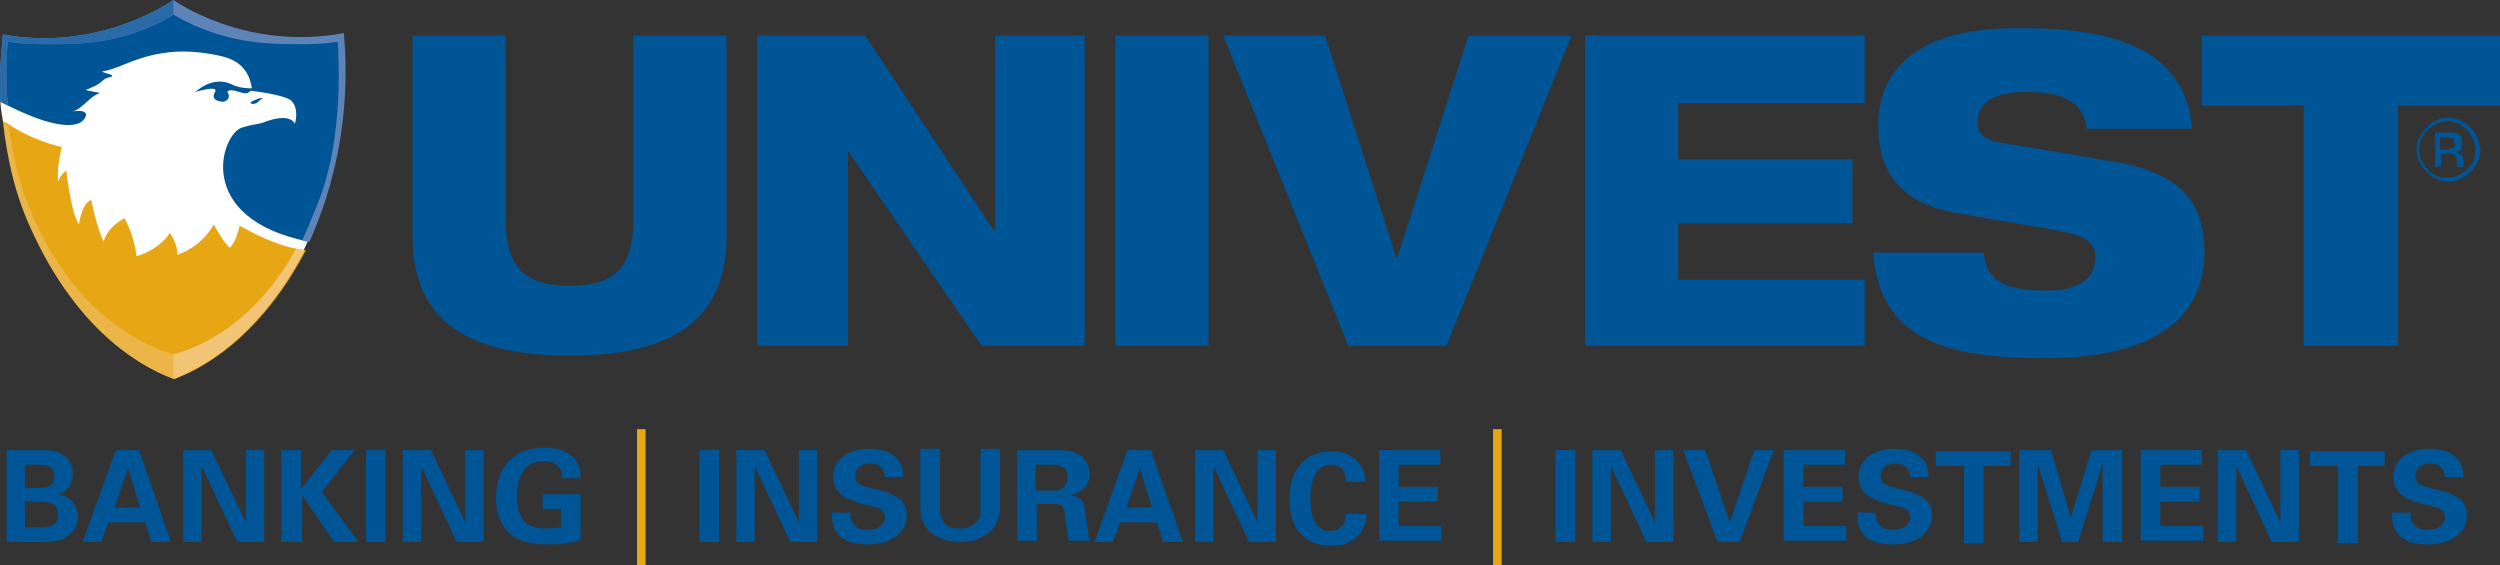 <svg id="unvLogo" viewBox="0 0 513 116" fill="none" xmlns="http://www.w3.org/2000/svg">
	<rect x="0" y="0" width="513" height="116" fill="#333333" stroke="none"/>
	<g>
		<path 
			d="M0.099 20.885C0.099 22.143 0.602 24.911 0.602 24.911L1.86 27.931L15.45 59.132C15.702 59.132 26.02 63.662 26.02 63.662C26.02 63.662 43.134 64.165 43.134 63.913C43.134 63.662 60.248 52.842 60.248 52.842C60.499 52.842 62.009 52.087 62.261 51.584C62.261 51.332 63.016 49.822 63.016 49.822C63.771 48.312 61.506 45.041 61.506 45.041L61.254 34.221L64.022 17.362L55.466 12.581L42.882 8.807L29.544 8.555L4.629 14.594C4.629 14.594 0.099 20.13 0.099 20.885Z" 
			fill="white"
		/>
		<path 
			d="M70.063 7.046C50.181 10.568 35.584 0 35.584 0C35.584 0 20.484 10.82 0.602 7.046C0.099 11.826 -0.153 16.356 0.099 20.885C5.384 23.653 12.934 26.924 16.457 25.163C17.464 24.659 19.226 22.143 14.695 22.898C16.709 22.646 18.471 19.627 20.484 19.124C20.232 18.872 17.212 18.62 17.716 18.369C17.967 18.369 18.471 18.117 18.974 17.866C20.987 17.111 20.987 16.104 22.497 15.852C24.511 15.349 19.981 14.846 21.239 14.594C25.517 14.091 31.809 8.304 45.651 11.575C50.936 12.833 51.439 16.859 51.691 18.117C50.936 18.117 49.174 18.117 47.664 17.362C43.637 15.349 40.114 18.872 40.114 18.872C40.114 18.872 44.896 17.362 44.141 18.872C42.882 20.885 45.903 20.885 45.903 20.885C45.903 20.885 47.664 20.382 46.657 18.872C47.161 17.866 49.929 19.375 50.432 19.124C50.936 19.124 51.188 18.872 51.439 18.62C51.439 18.62 58.234 19.375 59.744 20.633C61.506 22.395 60.499 25.414 60.499 25.414C60.499 25.414 59.744 22.898 53.956 25.163C53.453 25.414 52.194 25.414 49.678 26.169C45.399 27.427 39.611 44.79 63.268 49.571C68.301 38.499 71.573 24.156 70.063 7.046ZM53.956 20.13H53.704C53.453 20.13 53.201 20.13 52.697 20.382C51.943 20.633 51.439 20.885 51.439 21.137C51.439 21.388 52.194 21.388 52.697 21.137C53.453 20.382 53.956 20.13 53.956 20.13Z" 
			fill="#005596"
		/>
		<path 
			d="M49.174 46.299C48.419 49.822 47.161 50.829 47.161 50.829C45.651 49.571 43.889 46.048 43.889 46.048C41.12 50.829 36.842 52.087 36.842 52.087L36.339 52.338C36.59 50.074 34.829 47.809 34.829 47.809C33.067 50.577 29.795 52.087 28.034 52.59C27.279 47.306 25.517 44.789 25.517 44.789C22.749 46.299 21.742 48.061 21.239 49.571C19.729 46.299 18.722 41.015 18.722 41.015C16.709 41.77 16.205 46.048 16.205 46.048C14.695 44.035 13.689 35.731 13.689 35.731V34.976C12.43 35.731 11.927 37.241 11.927 37.241C11.675 35.479 12.179 31.957 12.682 30.195C5.635 28.434 2.112 25.666 0.854 24.911C1.609 31.705 3.119 39.505 6.642 47.054C15.199 65.926 27.027 74.481 35.836 77.753C43.889 74.733 54.459 67.184 62.764 51.332C57.731 50.829 52.697 48.312 49.174 46.299Z" 
			fill="#E7A614"
		/>
		<path 
			d="M35.584 0C35.584 0 20.484 10.82 0.602 7.046C0.099 11.826 -0.153 16.356 0.099 20.885L1.609 21.64C1.105 15.852 1.357 10.82 1.609 8.555C3.119 8.807 5.384 9.059 8.404 9.059C14.695 9.059 24.762 9.562 35.584 3.02C46.406 9.31 55.969 9.059 62.513 9.059C65.533 9.059 67.798 8.807 69.308 8.555C69.559 13.085 70.314 27.679 65.784 40.26C64.526 43.532 63.268 46.551 62.009 49.319C62.513 49.571 63.016 49.571 63.519 49.571C68.553 38.247 72.076 23.905 70.566 6.794C50.181 10.568 35.584 0 35.584 0Z" 
			fill="#5E84B7"
		/>
		<path 
			d="M0.602 7.046C0.099 11.826 -0.153 16.356 0.099 20.885L1.609 21.64C1.105 15.852 1.357 10.82 1.609 8.555C3.119 8.807 5.384 9.059 8.404 9.059C14.695 9.059 24.762 9.562 35.584 3.02V0C35.584 0 20.484 10.82 0.602 7.046Z" 
			fill="#2A6AA6"
		/>
		<path 
			d="M35.584 72.72C33.067 71.965 14.695 66.681 5.132 40.26C3.37 35.479 2.363 30.447 1.86 25.918C1.357 25.666 0.853 25.163 0.602 24.911C1.357 31.705 2.867 39.505 6.39 47.054C14.947 65.926 26.775 74.481 35.584 77.753C43.637 74.733 54.207 67.184 62.512 51.332C62.009 51.332 61.254 51.08 60.75 51.08C50.935 68.946 37.345 72.217 35.584 72.72Z" 
			fill="#ECB548"
		/>
		<path 
			d="M62.513 51.332C62.009 51.332 61.254 51.08 60.751 51.08C50.936 68.946 37.346 72.217 35.584 72.72V77.753C43.637 74.733 54.208 67.184 62.513 51.332Z" 
			fill="#F1C575"
		/>
		<path 
			d="M130.715 88.07H132.477V116H130.715V88.07ZM306.38 88.07H308.141V116H306.38V88.07Z" 
			fill="#E7A614"
		/>
		<path 
			d="M11.928 101.406C12.934 101.154 13.689 100.399 13.941 100.147C14.696 99.393 14.947 98.135 14.947 97.38C14.947 96.373 14.696 94.36 12.934 93.353C11.676 92.347 9.411 92.347 8.404 92.347H1.357V111.219H8.404C9.159 111.219 11.676 111.219 13.186 110.464C14.696 109.709 15.954 108.2 15.954 105.935C15.954 103.922 14.696 101.909 11.928 101.406H11.928ZM5.132 95.367H7.901C9.159 95.367 11.172 95.367 11.172 97.631C11.172 100.147 9.159 100.147 7.901 100.147H5.132V95.367ZM7.901 108.2H5.132V102.915H7.649C9.411 102.915 11.928 102.915 11.928 105.683C11.928 108.2 9.662 108.2 7.901 108.2Z" 
			fill="#005596"
		/>
		<path 
			d="M28.538 92.347H23.756L16.961 111.219H20.736L22.246 107.193H29.796L31.054 111.219H35.081L28.538 92.347ZM23.504 104.174L26.273 96.121L28.789 104.174H23.504Z" 
			fill="#005596"
		/>
		<path 
			d="M37.598 92.347H43.386L50.433 107.193V92.347H54.208V111.219H48.671L41.373 95.618V111.219H37.598V92.347Z" 
			fill="#005596"
		/>
		<path 
			d="M57.73 92.347H61.757V100.399L68.049 92.347H72.831L66.035 100.902L73.586 111.219H68.552L62.009 101.657V111.219H57.73V92.347Z" 
			fill="#005596"
		/>
		<path 
			d="M79.122 92.347H75.096V111.219H79.122V92.347Z" 
			fill="#005596"
		/>
		<path 
			d="M82.647 92.347H88.435L95.482 107.193V92.347H99.257V111.219H93.72L86.421 95.618V111.219H82.647V92.347Z" 
			fill="#005596"
		/>
		<path 
			d="M115.363 98.135C115.363 97.631 115.363 96.876 114.859 96.121C114.104 94.863 112.594 94.612 111.588 94.612C107.058 94.612 106.051 98.889 106.051 101.909C106.051 103.167 106.302 105.432 107.561 106.941C108.568 107.948 109.826 108.451 112.091 108.451C114.104 108.451 114.608 108.2 115.111 108.2V104.425H111.336V101.406H119.138V110.716C117.879 111.219 116.118 111.722 112.343 111.722C108.064 111.722 105.799 110.716 104.289 109.206C102.276 107.193 101.772 104.174 101.772 102.161C101.772 95.367 106.051 91.844 111.588 91.844C114.104 91.844 116.621 92.599 117.879 94.109C119.138 95.618 119.138 97.128 119.138 98.135H115.363Z" 
			fill="#005596"
		/>
		<path 
			d="M147.577 92.347H143.55V111.219H147.577V92.347Z" 
			fill="#005596"
		/>
		<path 
			d="M151.1 92.347H156.888L163.935 107.193V92.347H167.71V111.219H162.173L154.875 95.618V111.219H151.1L151.1 92.347Z" 
			fill="#005596"
		/>
		<path 
			d="M174.506 105.18C174.506 106.187 174.505 108.703 178.029 108.703C180.294 108.703 181.552 107.696 181.552 106.187C181.552 104.425 180.294 104.174 178.029 103.67C173.499 102.664 170.982 101.154 170.982 97.883C170.982 94.863 173.247 92.096 178.532 92.096C180.546 92.096 182.811 92.599 184.321 94.36C185.327 95.618 185.327 97.128 185.327 97.883H181.552C181.552 97.128 181.301 95.115 178.532 95.115C176.771 95.115 175.512 96.121 175.512 97.631C175.512 99.393 176.771 99.644 179.539 100.399C182.811 101.154 186.082 102.161 186.082 105.683C186.082 108.954 183.314 111.722 178.029 111.722C170.73 111.722 170.73 107.193 170.73 105.18H174.506Z" 
			fill="#005596"
		/>
		<path 
			d="M192.877 92.347V103.922C192.877 105.935 193.129 108.451 196.904 108.451C197.659 108.451 199.421 108.451 200.679 106.69C201.182 106.187 201.182 105.432 201.182 103.419V92.096H205.209V103.922C205.209 109.458 200.679 111.219 196.904 111.219C195.142 111.219 191.619 110.716 189.857 107.948C188.851 106.438 188.851 104.928 188.851 103.419V92.096H192.877V92.347Z" 
			fill="#005596"
		/>
		<path 
			d="M223.329 109.709C223.329 108.954 223.078 108.2 222.826 105.935C222.574 103.419 222.323 101.909 219.554 101.657C220.561 101.406 223.581 100.651 223.581 97.128C223.581 96.121 223.078 94.612 221.819 93.605C220.309 92.347 218.044 92.347 216.031 92.347H208.732V110.967H212.759V103.419H216.282C217.037 103.419 218.044 103.419 218.296 104.425C218.547 105.18 219.051 109.961 219.303 110.967H223.833C223.581 110.716 223.581 110.464 223.329 109.709ZM218.044 100.147C217.541 100.651 216.534 100.651 216.031 100.651H212.507V95.367H215.276C216.786 95.367 217.541 95.367 218.044 95.87C218.547 96.121 219.051 96.625 219.051 97.883C219.051 99.393 218.296 99.896 218.044 100.147Z" 
			fill="#005596"
		/>
		<path 
			d="M236.165 92.347H231.383L224.588 111.219H228.363L229.873 107.193H237.423L238.681 111.219H242.708L236.165 92.347ZM231.131 104.174L233.9 96.121L236.416 104.174H231.131Z" 
			fill="#005596"
		/>
		<path 
			d="M245.225 92.347H251.013L258.06 107.193V92.347H261.835V111.219H256.298L249 95.618V111.219H245.225L245.225 92.347Z" 
			fill="#005596"
		/>
		<path 
			d="M276.179 98.638C276.179 97.883 275.928 95.367 273.159 95.367C270.139 95.367 268.881 98.386 268.881 102.412C268.881 103.419 268.881 108.955 272.908 108.955C274.669 108.955 276.179 107.948 276.179 105.432H280.458C280.458 106.438 280.206 108.2 278.696 109.961C276.934 111.722 274.921 111.974 273.159 111.974C266.616 111.974 264.603 107.193 264.603 102.412C264.603 96.373 267.874 92.599 273.159 92.599C277.186 92.599 280.206 95.115 280.206 98.889H276.179V98.638Z" 
			fill="#005596"
		/>
		<path 
			d="M282.975 92.347H295.558V95.367H287.001V99.896H295.054V102.915H287.001V107.948H295.81V110.967H282.975V92.347Z" 
			fill="#005596"
		/>
		<path 
			d="M323.242 92.347H319.215V111.219H323.242V92.347Z" 
			fill="#005596"
		/>
		<path 
			d="M326.765 92.347H332.553L339.6 107.193V92.347H343.375V111.219H337.838L330.54 95.618V111.219H326.765V92.347Z" 
			fill="#005596"
		/>
		<path 
			d="M349.919 92.347L354.952 107.193L359.986 92.347H364.012L356.966 111.219H352.436L345.389 92.347H349.919Z" 
			fill="#005596"
		/>
		<path 
			d="M366.025 92.347H378.609V95.367H370.052V99.896H378.106V102.915H370.052V107.948H378.861V110.967H366.025V92.347Z" 
			fill="#005596"
		/>
		<path 
			d="M384.9 105.18C384.9 106.187 384.9 108.703 388.423 108.703C390.688 108.703 391.947 107.696 391.947 106.187C391.947 104.425 390.688 104.174 388.423 103.67C383.893 102.664 381.377 101.154 381.377 97.883C381.377 94.863 383.642 92.096 388.927 92.096C390.94 92.096 393.205 92.599 394.715 94.36C395.722 95.618 395.722 97.128 395.722 97.883H391.947C391.947 97.128 391.695 95.115 388.927 95.115C387.165 95.115 385.907 96.121 385.907 97.631C385.907 99.393 387.165 99.644 389.933 100.399C393.205 101.154 396.477 102.161 396.477 105.683C396.477 108.954 393.708 111.722 388.423 111.722C381.125 111.722 381.125 107.193 381.125 105.18H384.9Z" 
			fill="#005596"
		/>
		<path 
			d="M402.769 95.618H397.232V92.599H412.584V95.618H407.048V111.471H403.021V95.618H402.769Z" 
			fill="#005596"
		/>
		<path 
			d="M414.346 92.347H420.889L424.916 106.187L429.194 92.347H435.486V111.219H431.459V95.115L426.426 111.219H423.154L418.121 95.115V111.219H414.346V92.347Z" 
			fill="#005596"
		/>
		<path 
			d="M439.261 92.347H451.844V95.367H443.287V99.896H451.341V102.915H443.287V107.948H452.096V110.967H439.261V92.347Z" 
			fill="#005596"
		/>
		<path 
			d="M455.116 92.347H460.905L467.951 107.193V92.347H471.726V111.219H466.19L458.891 95.618V111.219H455.116V92.347Z" 
			fill="#005596"
		/>
		<path 
			d="M479.528 95.618H473.991V92.599H489.343V95.618H483.806V111.471H479.78V95.618H479.528Z" 
			fill="#005596"
		/>
		<path 
			d="M494.629 105.18C494.629 106.187 494.629 108.703 498.152 108.703C500.417 108.703 501.675 107.696 501.675 106.187C501.675 104.425 500.417 104.174 498.152 103.67C493.622 102.664 491.105 101.154 491.105 97.883C491.105 94.863 493.37 92.096 498.655 92.096C500.669 92.096 502.934 92.599 504.444 94.36C505.45 95.618 505.45 97.128 505.45 97.883H501.675C501.675 97.128 501.424 95.115 498.655 95.115C496.894 95.115 495.635 96.121 495.635 97.631C495.635 99.393 496.894 99.644 499.662 100.399C502.934 101.154 506.205 102.161 506.205 105.683C506.205 108.954 503.437 111.722 498.152 111.722C490.854 111.722 490.854 107.193 490.854 105.18H494.629Z" 
			fill="#005596"
		/>
		<path 
			d="M129.96 7.297V45.041C129.96 55.358 125.681 58.629 116.873 58.629C108.064 58.629 103.786 55.358 103.786 45.041V7.297H84.659V48.564C84.659 66.178 96.488 72.972 116.873 72.972C137.258 72.972 149.086 66.178 149.086 48.564V7.297H129.96Z" 
			fill="#005596"
		/>
		<path 
			d="M204.202 7.297V47.306H203.95L177.525 7.297H155.378V70.959H174.001V30.95L201.433 70.959H222.574V7.297H204.202Z" 
			fill="#005596"
		/>
		<path 
			d="M247.992 7.297H228.865V70.959H247.992V7.297Z" 
			fill="#005596"
		/>
		<path 
			d="M325.255 7.297V70.959H382.636V57.371H344.382V45.796H380.119V32.712H344.382V21.137H382.636V7.297H325.255Z" 
			fill="#005596"
		/>
		<path 
			d="M385.403 25.666C385.403 35.228 389.933 41.77 401.762 43.783L420.888 47.054C427.684 48.312 429.949 49.319 429.949 52.842C429.949 58.377 424.664 59.636 419.882 59.636C409.815 59.636 407.55 56.616 407.047 51.835H384.396C385.655 69.701 399.497 73.475 419.127 73.475C426.929 73.475 452.347 73.224 452.347 51.584C452.347 40.26 445.804 35.479 435.234 33.466C429.697 32.46 414.848 29.944 410.067 29.189C407.298 28.686 405.788 27.427 405.788 25.163C405.788 20.885 409.312 18.872 415.855 18.872C424.664 18.872 427.684 21.892 428.187 26.421H449.83C448.572 11.323 435.989 5.787 415.352 5.787C389.933 5.284 385.403 17.362 385.403 25.666Z" 
			fill="#005596"
		/>
		<path 
			d="M451.845 7.297V21.64H472.733V70.959H492.112V21.64H513V7.297H451.845Z" 
			fill="#005596"
		/>
		<path 
			d="M301.346 7.297L286.75 52.842H286.498L271.901 7.297H251.013L276.683 70.959H296.816L322.487 7.297H301.346Z" 
			fill="#005596"
		/>
		<path 
			d="M503.185 30.447C502.933 30.447 502.43 30.698 501.927 30.698H500.668V28.182H501.675C502.43 28.182 502.933 28.182 503.185 28.434C503.437 28.685 503.688 28.937 503.688 29.44C503.94 29.944 503.688 30.195 503.185 30.447ZM505.198 29.189C505.198 28.182 504.947 27.679 504.192 27.427C503.688 27.176 503.185 27.176 502.178 27.176H499.662V34.221H500.92V31.453H501.927C502.682 31.453 503.185 31.453 503.437 31.705C503.94 31.957 504.192 32.46 504.192 33.466V34.221H505.45V32.963C505.45 32.711 505.45 32.208 505.198 31.957C504.947 31.705 504.443 31.453 503.94 31.202C504.443 31.202 504.695 30.95 504.947 30.95C504.947 30.447 505.198 29.944 505.198 29.189ZM506.205 34.724C505.198 35.731 503.688 36.486 502.178 36.486C500.668 36.486 499.158 35.983 498.152 34.724C497.145 33.718 496.39 32.208 496.39 30.698C496.39 29.189 496.893 27.679 498.152 26.672C499.158 25.666 500.668 24.911 502.178 24.911C503.688 24.911 504.947 25.414 506.205 26.672C507.212 27.679 507.967 29.189 507.967 30.698C507.967 32.46 507.464 33.718 506.205 34.724ZM506.96 26.169C505.702 24.911 504.192 24.156 502.43 24.156C500.668 24.156 499.158 24.911 497.9 26.169C496.642 27.427 495.887 28.937 495.887 30.698C495.887 32.46 496.642 33.97 497.9 35.228C499.158 36.486 500.668 37.241 502.43 37.241C504.192 37.241 505.702 36.486 506.96 35.228C508.218 33.97 508.973 32.46 508.973 30.698C508.722 28.937 508.218 27.427 506.96 26.169Z" 
			fill="#005596"
		/>
	</g>
</svg>
